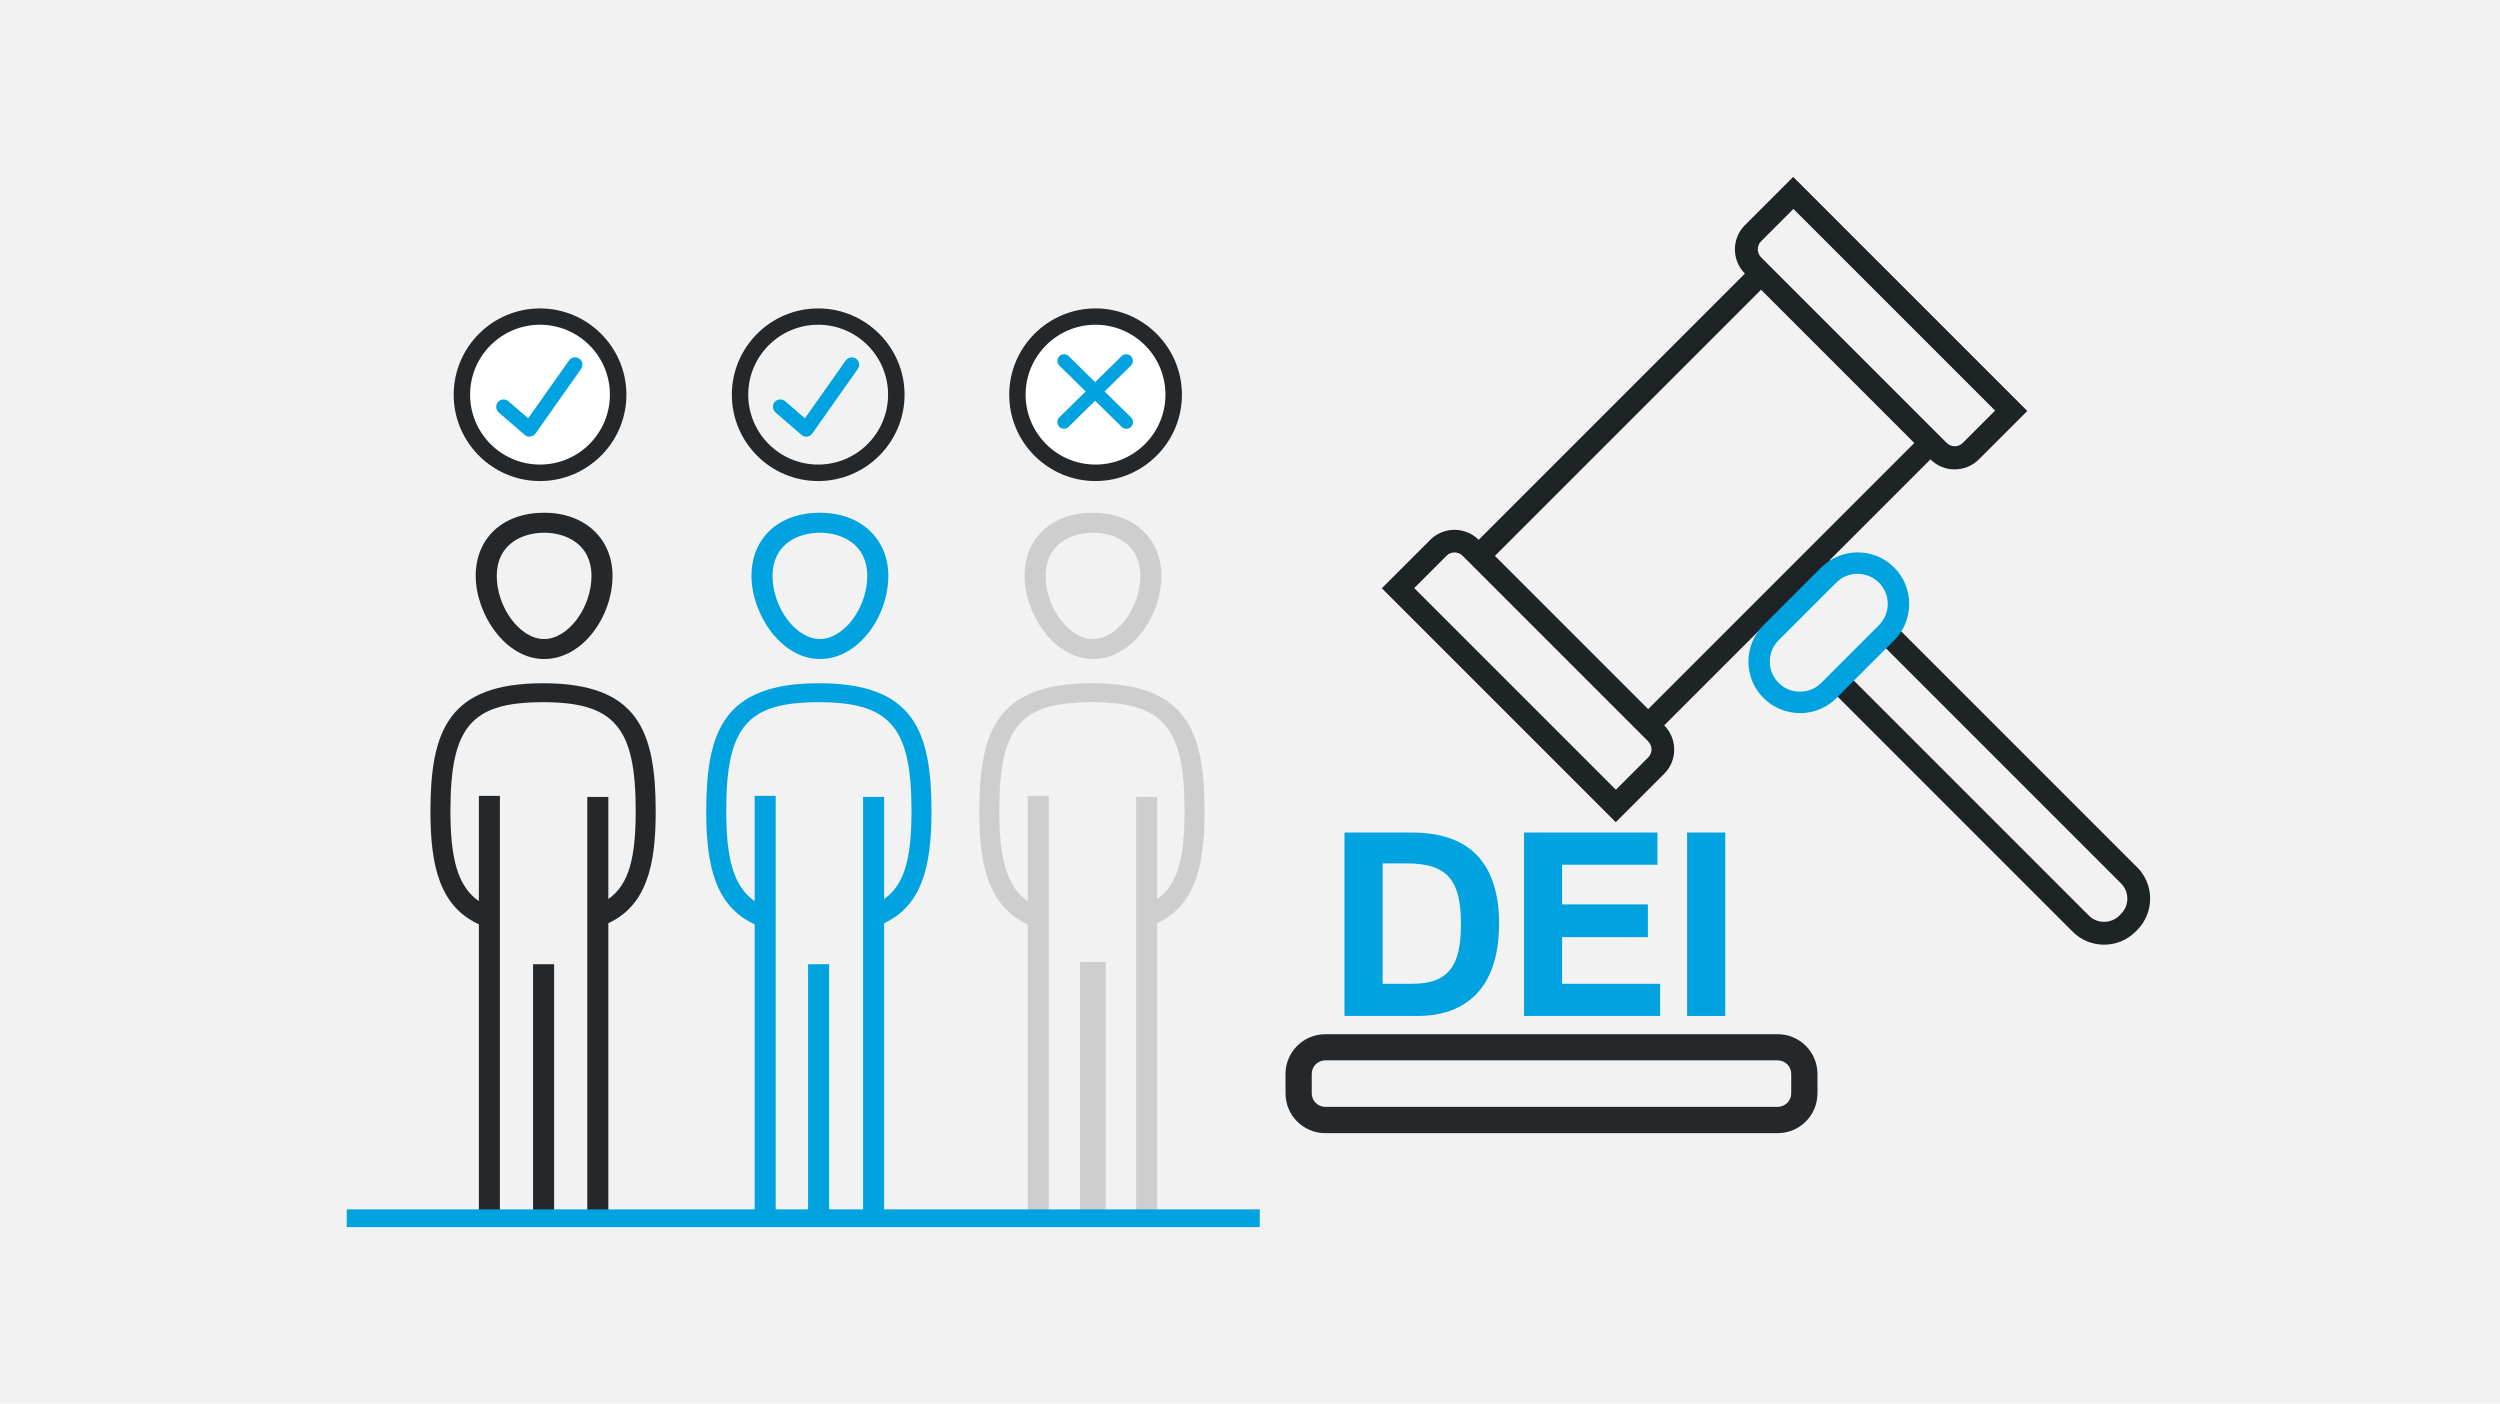 <?xml version="1.0" encoding="UTF-8"?>
<svg xmlns="http://www.w3.org/2000/svg" width="285" height="160" viewBox="0 0 285 160">
  <defs>
    <style>
      .e {
        fill: #1e2326;
        fill-rule: evenodd;
      }

      .f {
        fill: #25282a;
      }

      .g {
        fill: #fff;
      }

      .h {
        fill: #cecece;
      }

      .i {
        fill: none;
      }

      .j {
        fill: #f2f2f2;
      }

      .k {
        fill: #00a3e0;
      }
    </style>
  </defs>
  <g id="a" data-name="Layer 1">
    <g id="b" data-name="a">
      <rect class="j" x="0" width="285" height="160"/>
      <rect class="i" x="1" y="17.02" width="282" height="125.96"/>
    </g>
  </g>
  <g id="c" data-name="Layer 2">
    <circle class="g" cx="61.47" cy="44.85" r="8.62"/>
    <circle class="g" cx="124.53" cy="44.85" r="8.62"/>
    <circle class="g" cx="61.47" cy="44.85" r="8.62"/>
    <g id="d" data-name="c">
      <g>
        <path class="k" d="M93.35,77.89c-10.8,0-12.84,5.4-12.84,14.64,0,6.24,1.08,10.8,5.52,12.84v33.36h2.4v-48h-2.4v12c-2.4-1.68-3.24-4.8-3.24-10.32,0-9.6,2.4-12.36,10.56-12.36s10.56,2.88,10.56,12.36c0,5.28-.72,8.4-3.12,10.08v-11.64h-2.4v48h2.4v-33.6c4.32-2.04,5.4-6.48,5.4-12.72,0-9.24-2.04-14.64-12.84-14.64h0Z"/>
        <g>
          <path class="h" d="M125.8,109.92h-2.4v28.92h2.4v-28.92Z"/>
          <path class="h" d="M126.06,139.1h-2.93v-29.45h2.93v29.45ZM123.66,138.58h1.87v-28.39h-1.87v28.39Z"/>
        </g>
        <path class="k" d="M94.52,109.92h-2.4v28.92h2.4v-28.92Z"/>
        <path class="h" d="M124.48,77.89c-10.8,0-12.84,5.4-12.84,14.64,0,6.24,1.08,10.8,5.52,12.84v33.36h2.4v-48h-2.4v12c-2.4-1.68-3.24-4.8-3.24-10.32,0-9.6,2.4-12.36,10.56-12.36s10.56,2.88,10.56,12.36c0,5.28-.72,8.4-3.12,10.08v-11.64h-2.4v48h2.4v-33.6c4.32-2.04,5.4-6.48,5.4-12.72,0-9.24-2.04-14.64-12.84-14.64h0Z"/>
        <path class="k" d="M93.47,75.13c4.44,0,7.8-4.92,7.8-9.48,0-4.2-3.12-7.2-7.8-7.2s-7.8,2.88-7.8,7.2,3.36,9.48,7.8,9.48ZM93.47,60.73c2.52,0,5.4,1.32,5.4,4.92s-2.64,7.2-5.4,7.2-5.4-3.6-5.4-7.2,2.88-4.92,5.4-4.92Z"/>
        <path class="f" d="M61.91,77.89c-10.8,0-12.84,5.4-12.84,14.64,0,6.24,1.08,10.8,5.52,12.84v33.36h2.4v-48h-2.4v12c-2.4-1.68-3.24-4.8-3.24-10.32,0-9.6,2.4-12.36,10.56-12.36s10.56,2.88,10.56,12.36c0,5.28-.72,8.4-3.12,10.08v-11.64h-2.4v48h2.4v-33.6c4.32-2.04,5.4-6.48,5.4-12.72,0-9.24-2.04-14.64-12.84-14.64h0Z"/>
        <path class="f" d="M63.17,109.92h-2.4v28.92h2.4v-28.92Z"/>
        <path class="f" d="M62.03,75.13c4.44,0,7.8-4.92,7.8-9.48,0-4.2-3.12-7.2-7.8-7.2s-7.8,2.88-7.8,7.2,3.36,9.48,7.8,9.48ZM62.03,60.73c2.52,0,5.4,1.32,5.4,4.92s-2.64,7.2-5.4,7.2-5.4-3.6-5.4-7.2,2.88-4.92,5.4-4.92Z"/>
        <path class="h" d="M124.6,75.13c4.44,0,7.8-4.92,7.8-9.48,0-4.2-3.12-7.2-7.8-7.2s-7.8,2.88-7.8,7.2,3.36,9.48,7.8,9.48ZM124.6,60.73c2.52,0,5.4,1.32,5.4,4.92s-2.64,7.2-5.4,7.2-5.4-3.6-5.4-7.2,2.88-4.92,5.4-4.92Z"/>
        <path class="f" d="M93.27,54.84c-5.43,0-9.84-4.42-9.84-9.84s4.42-9.84,9.84-9.84,9.85,4.42,9.85,9.84-4.42,9.84-9.85,9.84ZM93.27,37.02c-4.39,0-7.97,3.57-7.97,7.97s3.57,7.97,7.97,7.97,7.97-3.57,7.97-7.97-3.57-7.97-7.97-7.97Z"/>
        <path class="f" d="M124.89,54.84c-5.43,0-9.84-4.42-9.84-9.84s4.42-9.84,9.84-9.84,9.85,4.42,9.85,9.84-4.42,9.84-9.85,9.84ZM124.89,37.02c-4.39,0-7.97,3.57-7.97,7.97s3.57,7.97,7.97,7.97,7.97-3.57,7.97-7.97-3.57-7.97-7.97-7.97Z"/>
        <path class="f" d="M61.56,54.84c-5.43,0-9.84-4.42-9.84-9.84s4.42-9.84,9.84-9.84,9.85,4.42,9.85,9.84-4.42,9.84-9.85,9.84ZM61.56,37.02c-4.39,0-7.97,3.57-7.97,7.97s3.57,7.97,7.97,7.97,7.97-3.57,7.97-7.97-3.57-7.97-7.97-7.97Z"/>
        <rect class="k" x="39.53" y="137.87" width="104.08" height="2.02"/>
      </g>
    </g>
    <g>
      <path class="e" d="M243.62,98.86s0,0,0,0l-28.07-28.07c-.51.71-1.02,1.43-1.54,2.13l27.78,27.78c.97.96.97,2.53,0,3.49,0,0,0,0,0,0l-.18.18c-.96.96-2.53.96-3.49,0l-27.48-27.48c-.62.61-1.27,1.18-1.97,1.71l27.61,27.61c1.98,1.98,5.19,1.98,7.17,0,0,0,0,0,0,0l.18-.18c1.98-1.98,1.98-5.19,0-7.17Z"/>
      <path class="e" d="M204.44,20.15l-5.52,5.52c-1.52,1.52-1.52,3.99,0,5.52l-30.35,30.35c-1.52-1.52-3.99-1.52-5.52,0l-5.52,5.52,26.67,26.67,5.52-5.52c1.52-1.52,1.52-3.99,0-5.52h0s11.49-11.49,11.49-11.49l.38.38c.2-.5.49-.97.87-1.35.24-.25.5-.47.76-.7l-.16-.16,3.68-3.68.56.56c.71-.51,1.43-1.02,2.14-1.53l-.86-.86,11.49-11.49c1.52,1.52,3.99,1.52,5.52,0,0,0,0,0,0,0l5.52-5.52-26.67-26.67ZM187.89,86.35h0l-3.68,3.68-22.99-22.99,3.68-3.68c.51-.51,1.33-.51,1.84,0l1.84,1.84,17.47,17.47,1.84,1.84c.51.51.51,1.33,0,1.84ZM187.89,80.84l-17.47-17.47,30.34-30.34,17.47,17.47-30.35,30.35ZM223.76,50.49c-.51.51-1.33.51-1.84,0,0,0,0,0,0,0l-1.84-1.84-18.39-18.39-.92-.92c-.51-.51-.51-1.33,0-1.84l3.68-3.68,22.99,22.99-3.68,3.68Z"/>
      <path class="k" d="M205.19,81.29c-1.57,0-3.05-.61-4.15-1.72-1.11-1.11-1.72-2.58-1.72-4.15s.61-3.05,1.72-4.15l6.58-6.58c2.29-2.29,6.02-2.29,8.31,0,2.29,2.29,2.29,6.02,0,8.31l-6.58,6.58c-1.11,1.11-2.58,1.72-4.15,1.72ZM211.77,65.41c-.88,0-1.76.33-2.43,1l-6.58,6.58c-.65.65-1,1.51-1,2.43s.35,1.78,1,2.43,1.51,1,2.43,1,1.78-.35,2.43-1l6.58-6.58c1.34-1.34,1.34-3.52,0-4.85-.67-.67-1.55-1-2.43-1Z"/>
    </g>
    <path class="f" d="M202.66,129.18h-51.58c-2.5,0-4.53-2.03-4.53-4.53v-2.22c0-2.5,2.03-4.53,4.53-4.53h51.58c2.5,0,4.53,2.03,4.53,4.53v2.22c0,2.5-2.03,4.53-4.53,4.53ZM151.08,120.88c-.85,0-1.54.69-1.54,1.54v2.22c0,.85.69,1.54,1.54,1.54h51.58c.85,0,1.54-.69,1.54-1.54v-2.22c0-.85-.69-1.54-1.54-1.54h-51.58Z"/>
    <g>
      <path class="k" d="M170.89,105.36c0,6.4-2.97,10.46-9.34,10.46h-8.28v-20.91h7.7c6.96,0,9.93,3.91,9.93,10.46ZM166.55,105.36c0-4.82-1.38-6.93-6.14-6.93h-2.79v13.72h3.38c4.17,0,5.55-2.09,5.55-6.78Z"/>
      <path class="k" d="M189.25,112.15v3.67h-15.51v-20.91h15.21v3.67h-10.87v4.52h9.78v3.73h-9.78v5.32h11.16Z"/>
      <path class="k" d="M192.33,94.91h4.35v20.91h-4.35v-20.91Z"/>
    </g>
    <path class="k" d="M91.92,49.79c-.2,0-.4-.07-.55-.21l-2.96-2.56c-.35-.3-.39-.84-.09-1.19.3-.35.83-.39,1.19-.09l2.25,1.95,4.66-6.6c.27-.38.79-.47,1.17-.2.38.27.47.79.2,1.17l-5.19,7.36c-.14.19-.35.32-.59.35-.03,0-.07,0-.1,0Z"/>
    <path class="k" d="M60.37,49.79c-.2,0-.4-.07-.55-.21l-2.96-2.56c-.35-.3-.39-.84-.09-1.19s.84-.39,1.19-.09l2.25,1.95,4.66-6.6c.27-.38.79-.47,1.17-.2.38.27.47.79.2,1.17l-5.19,7.36c-.14.19-.35.32-.59.35-.03,0-.07,0-.1,0Z"/>
    <g>
      <path class="k" d="M128.4,48.88c-.19,0-.38-.07-.53-.22l-7.1-6.98c-.3-.29-.3-.77,0-1.07.29-.3.77-.3,1.07,0l7.1,6.98c.3.29.3.77,0,1.07-.15.15-.34.23-.54.23Z"/>
      <path class="k" d="M121.3,48.88c-.2,0-.39-.08-.54-.23-.29-.3-.29-.78,0-1.07l7.1-6.98c.3-.29.78-.29,1.07,0,.29.3.29.78,0,1.07l-7.1,6.98c-.15.15-.34.22-.53.22Z"/>
    </g>
  </g>
</svg>